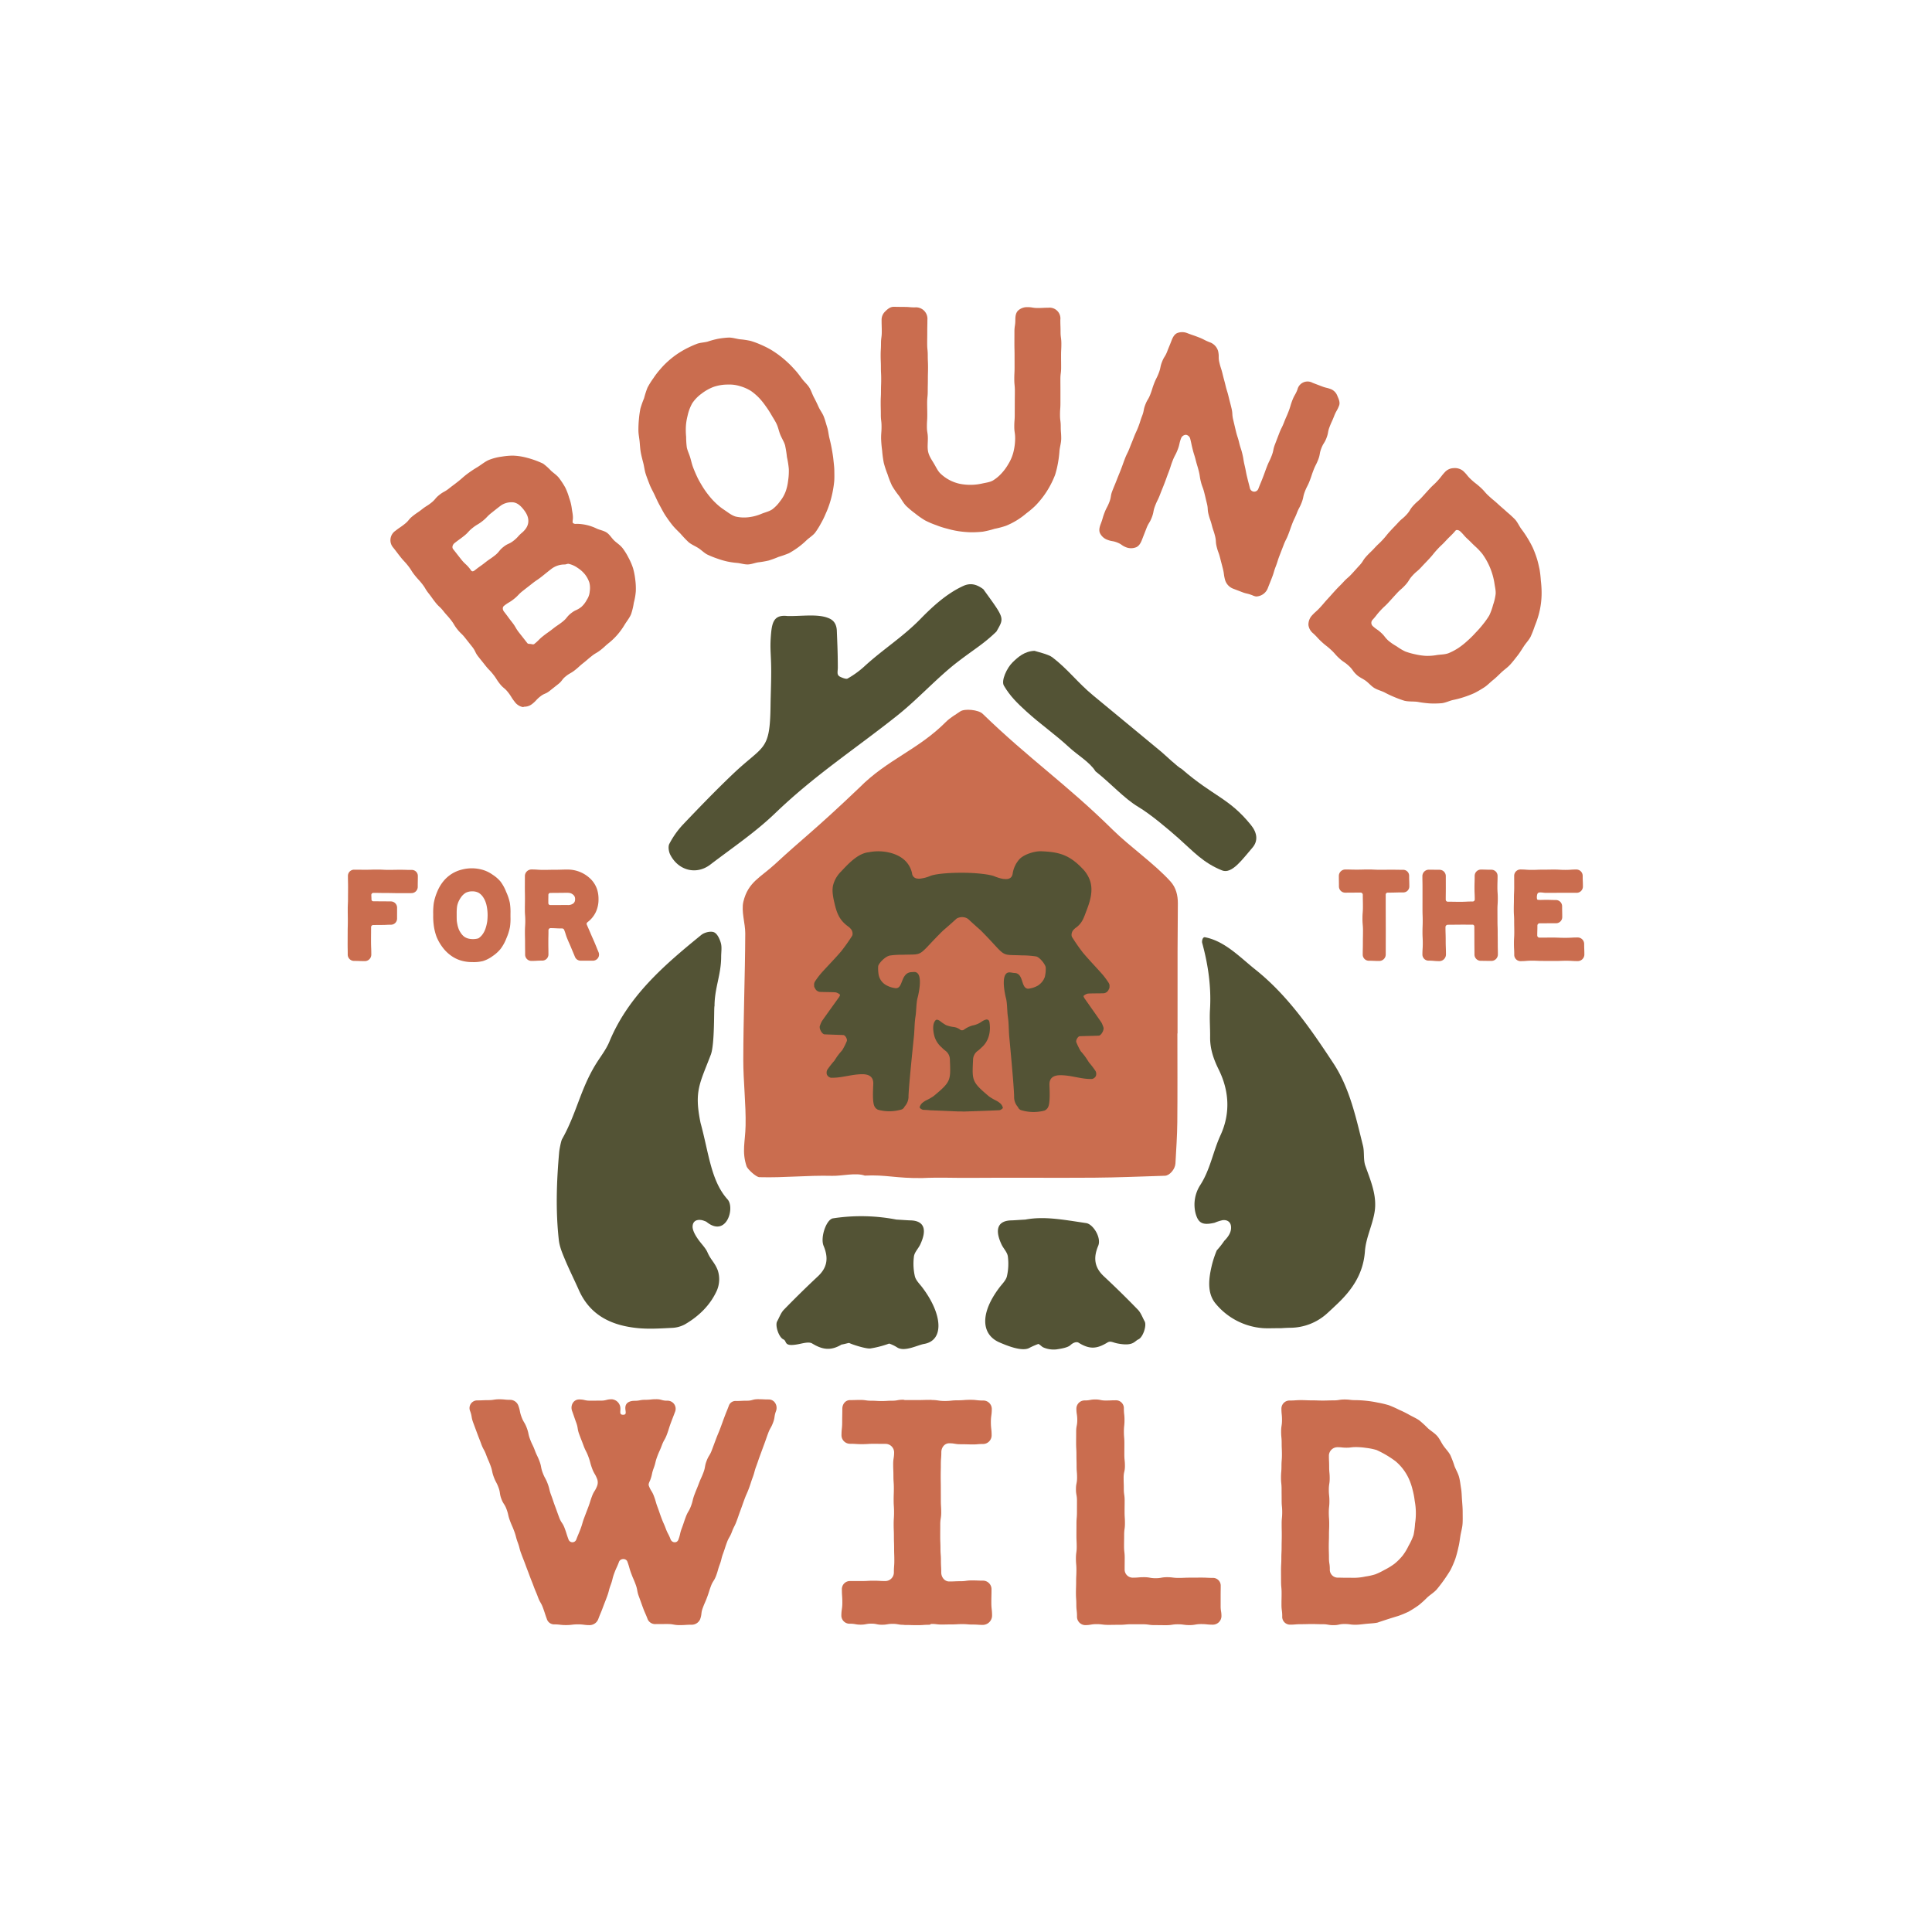 <svg id="Layer_1" data-name="Layer 1" xmlns="http://www.w3.org/2000/svg" width="1080" height="1080" viewBox="0 0 1080 1080">
  <g>
    <path d="M763.253,651.742c-1.24-3.484-.433-7.648-1.346-11.306-3.971-15.912-7.454-32.259-16.552-46.077-12.526-19.025-25.539-37.972-43.6-52.371-8.691-6.93-16.993-15.871-28.125-18.053-1.434-.28-1.849,2.232-1.613,3.1,3.355,12.271,5.154,24.672,4.374,37.44-.309,5.059.137,10.16.072,15.24-.083,6.514,1.9,12.309,4.785,18.139,5.91,11.939,6.631,24.551,1.046,36.69-4.224,9.182-5.744,19.325-11.448,28.077a20.12,20.12,0,0,0-2.555,15.48c1.548,5.726,3.973,6.924,10.515,5.465.08-.019.169-.055.251-.078a25.621,25.621,0,0,1,4.268-1.379c2.358-.365,4.417.686,4.787,3.19.45,3.045-1.222,5.64-3.2,7.788-.178.193-.362.374-.542.562a47.233,47.233,0,0,1-4.179,5.31,57.639,57.639,0,0,0-2.656,7.9c-1.8,7.406-3.07,15.938,2.114,21.991a37.887,37.887,0,0,0,26.268,13.583c2.526.188,5.077.027,10.406.027-.252.013,2.283-.177,4.822-.229a30.883,30.883,0,0,0,20.792-8.1c1.883-1.7,3.726-3.453,5.569-5.2,8.507-8.068,14.615-17.075,15.5-29.5.528-7.385,4.19-14.492,5.4-21.9C769.886,668.48,766.243,660.145,763.253,651.742Z" fill="#535335"/>
    <path d="M397.344,589.589c-6.244,16.347-9.366,20.3-5.736,38.107,4.7,17.164,5.79,32.388,15.1,42.767,4.3,4.79-.69,21.561-11.761,12.573a5.468,5.468,0,0,0-1.26-.544c-2.207-.952-6.34-1.141-6.522,3.08-.11,2.584,2.241,6.082,3.614,7.938,1.4,1.893,3.73,4.3,4.659,6.46,1.9,4.423,4.136,5.738,5.826,10.241a16.035,16.035,0,0,1-.476,11.085c-3.694,8.261-10.117,14.5-17.947,19.038a16.5,16.5,0,0,1-7.228,1.955c-6.3.315-12.682.745-18.936.146-14.547-1.394-26.722-6.92-33.095-21.282-2.553-5.755-5.387-11.389-7.813-17.2-1.444-3.453-2.97-7.065-3.378-10.725-1.834-16.431-1.267-32.894.2-49.332.112-1.245,1.021-6.069,1.6-7.088,8.076-14.313,10.087-27.435,18.631-41.532,2.619-4.322,5.915-8.355,7.824-12.966,10.587-25.584,30.728-42.867,51.39-59.682,1.735-1.412,5.195-2.256,7.085-1.483,1.845.754,3.22,3.776,3.853,6.065.651,2.356.161,5.028.162,7.563,0,10.134-3.712,17.52-3.712,27.654C398.994,562.432,399.646,583.562,397.344,589.589Z" fill="#535335"/>
    <path d="M515.578,719.7c-1.531-2.025-3.643-4-4.172-6.3a31.5,31.5,0,0,1-.5-11.073c.315-2.332,2.45-4.369,3.52-6.654,4.022-8.589,2.037-13.314-5.54-13.474-1.27-.027-2.539-.142-7.8-.451a103.572,103.572,0,0,0-35.4-.691c-3.818.575-7.212,10.794-5.3,15.348,2.794,6.667,2.2,12.044-3.155,17.056q-9.732,9.108-19.028,18.673c-1.7,1.756-2.559,4.329-3.78,6.541-1.256,2.277.937,8.89,3.491,10.044,2.309,1.045-.273,4.426,8.8,2.607,2.409-.482,5.567-1.37,7.305-.308,5.861,3.578,10.5,4.16,16.488.558.222.138,3.957-.951,4.192-.838,2.143,1.032,9.39,3.3,11.737,3.074a55.406,55.406,0,0,0,10.6-2.752,20.073,20.073,0,0,1,4.5,2.165c4.134,2.641,11.4-1.335,15-1.951C527.864,749.333,526.981,734.776,515.578,719.7Z" fill="#535335"/>
    <path d="M639.871,738.672c-1.221-2.212-2.081-4.785-3.78-6.541q-9.267-9.577-19.028-18.673c-5.355-5.012-5.949-10.389-3.155-17.056,1.909-4.554-2.886-12.1-6.7-12.678-13.689-2.065-23.679-3.894-34-1.979-5.261.309-6.529.424-7.8.451-7.577.16-9.561,4.885-5.54,13.474,1.07,2.285,3.205,4.322,3.52,6.654a31.5,31.5,0,0,1-.5,11.073c-.529,2.3-2.641,4.278-4.172,6.3-11.4,15.076-9.871,26.582.187,30.807,3.369,1.416,12.657,5.473,16.792,2.831a45.9,45.9,0,0,1,4.765-2.065c1.014.438,1.8,1.482,2.7,1.906a14.349,14.349,0,0,0,7.625,1.112c2.077-.326,6.084-.9,7.624-2.383,1.906-1.747,3.812-1.906,4.607-1.271,6.1,3.752,10.105,3.468,16.043-.158,1.738-1.062,2.992-.006,5.4.476,9.076,1.819,9.612-1.194,11.921-2.239C638.934,747.562,641.127,740.949,639.871,738.672Z" fill="#535335"/>
    <g>
      <g>
        <path d="M247.809,341.539c1.994,2.524,2.162,2.391,4.156,4.915s1.67,2.779,3.664,5.3,2.348,2.257,4.349,4.789,2,2.523,4,5.051,1.433,2.98,3.433,5.511,2.015,2.5,4.006,5.023,2.259,2.331,4.261,4.865,1.74,2.747,3.745,5.285,2.537,2.129,4.548,4.674,1.714,2.779,3.725,5.324a7.324,7.324,0,0,0,4.6,2.983c.276.032.595-.2.869-.2a7.131,7.131,0,0,0,4.355-1.563c2.385-1.886,2.089-2.261,4.475-4.146s2.892-1.261,5.286-3.153,2.385-1.9,4.775-3.783,1.9-2.511,4.285-4.4,2.668-1.525,5.052-3.409,2.263-2.063,4.66-3.957,2.313-2.006,4.714-3.9,2.671-1.568,5.078-3.47,2.261-2.086,4.669-3.988a36.4,36.4,0,0,0,4.813-4.694,39.451,39.451,0,0,0,3.9-5.467c1.146-1.876,2.645-3.641,3.546-5.774a35.789,35.789,0,0,0,1.528-6.384,35.307,35.307,0,0,0,1.12-6.431,38.145,38.145,0,0,0-.307-6.545,39.571,39.571,0,0,0-1.239-6.373,35.874,35.874,0,0,0-2.579-5.956,35.068,35.068,0,0,0-3.451-5.494s-.026,0-.03,0c-1.3-1.612-3.07-2.666-4.452-3.99-1.492-1.428-2.527-3.3-4.109-4.394-1.686-1.163-3.791-1.467-5.569-2.243a26.124,26.124,0,0,0-11.449-2.721,2.335,2.335,0,0,1-1.965-.472c-.254-.283-.172-1.1-.067-1.946.257-2.057-.3-4.116-.577-6.2a27.016,27.016,0,0,0-1.477-5.964,33.858,33.858,0,0,0-2.222-5.82,45.9,45.9,0,0,0-3.446-5.243c-1.276-1.615-3.026-2.718-4.435-4.025a33.411,33.411,0,0,0-4.443-3.982,51.108,51.108,0,0,0-11.211-3.794,33.186,33.186,0,0,0-5.893-.682,40.778,40.778,0,0,0-5.93.546,29.823,29.823,0,0,0-7.258,1.861c-2.141.9-4.084,2.559-6.344,3.973a65.893,65.893,0,0,0-6.195,4.156c-2.483,1.962-2.38,2.092-4.864,4.054s-2.532,1.892-5.012,3.85-2.808,1.55-5.291,3.511-2.075,2.456-4.547,4.409-2.7,1.692-5.185,3.655-2.635,1.783-5.123,3.749-2.072,2.509-4.568,4.481-2.632,1.8-5.129,3.772a6.326,6.326,0,0,0-1.133,9.529c1.992,2.523,1.942,2.562,3.935,5.085s2.2,2.36,4.2,4.884,1.72,2.744,3.715,5.269,2.177,2.368,4.166,4.885,1.653,2.777,3.639,5.291,1.866,2.614,3.855,5.132S245.811,339.01,247.809,341.539Zm55.069-19.263c2.631-2.079,2.6-2.12,5.246-4.177a12.129,12.129,0,0,1,7.577-2.55c.708,0,1.479-.489,2.2-.352a13.881,13.881,0,0,1,4.992,2.245,17.369,17.369,0,0,1,4.089,3.63,15.447,15.447,0,0,1,2.44,4.492,12.018,12.018,0,0,1,.242,5.024,9.669,9.669,0,0,1-1.6,4.663,14.1,14.1,0,0,1-3.121,4.053c-2.622,2.047-3.1,1.435-5.714,3.5s-2.149,2.673-4.773,4.746-2.782,1.881-5.41,3.957-2.752,1.935-5.387,4.017-2.386,2.4-5.02,4.48c-.5.4-1.316.077-1.953-.01s-1.489.04-1.885-.46c-2.255-2.856-2.24-2.868-4.5-5.724s-1.856-3.185-4.118-6.049-2.152-2.95-4.415-5.813c-.819-1.037-1.038-2.476,0-3.294,2.606-2.058,2.876-1.718,5.481-3.777s2.321-2.446,4.941-4.516,2.644-2.046,5.267-4.119S300.247,324.354,302.878,322.276ZM254.085,303.6c2.6-2.053,2.685-1.943,5.282-4s2.274-2.489,4.885-4.552,2.885-1.726,5.5-3.793,2.324-2.449,4.947-4.521,2.608-2.1,5.268-4.121a10.269,10.269,0,0,1,5.924-1.844,7.911,7.911,0,0,1,1.033.043c2.19.292,3.94,1.7,5.772,4.022,1.868,2.366,2.737,4.443,2.641,6.706-.092,2.19-1.159,4.119-3.324,6.074-2.568,2.114-2.236,2.53-4.846,4.592s-3.118,1.447-5.741,3.521-2.154,2.677-4.781,4.753-2.789,1.888-5.424,3.97-2.752,1.934-5.386,4.017c-.5.4-1.138.973-1.778.891s-.976-.89-1.374-1.392c-2.235-2.829-2.673-2.484-4.908-5.313s-2.22-2.842-4.456-5.671C252.5,305.952,253.049,304.423,254.085,303.6Z" fill="#ca6d4f"/>
        <path d="M358.205,252.939c.357,1.975.9,3.946,1.415,5.976.5,1.953.695,4.038,1.34,6.04.619,1.92,1.383,3.843,2.138,5.807.8,2.077,1.933,3.966,2.833,5.913.936,2.022,1.829,4.01,2.873,5.889,1.08,1.943,2.042,3.918,3.237,5.707,1.23,1.842,2.5,3.632,3.85,5.308,1.387,1.72,3,3.209,4.518,4.752a64.916,64.916,0,0,0,4.527,4.759c1.683,1.4,3.812,2.2,5.624,3.4,1.668,1.12,3.079,2.587,4.781,3.485a49.657,49.657,0,0,0,5.466,2.216,45.538,45.538,0,0,0,5.63,1.664,43.62,43.62,0,0,0,5.792.84c1.941.207,3.878.881,5.851.83,1.944-.05,3.846-.883,5.82-1.185a50.692,50.692,0,0,0,5.8-1,58.863,58.863,0,0,0,5.528-2.036,58.33,58.33,0,0,0,5.836-2.061,49.152,49.152,0,0,0,5.206-3.343,44.668,44.668,0,0,0,4.69-3.994c1.527-1.391,3.36-2.5,4.666-4.083a44.469,44.469,0,0,0,3.291-5.253,46.835,46.835,0,0,0,2.7-5.53,51.409,51.409,0,0,0,2.209-5.743,57.147,57.147,0,0,0,1.547-5.957,59.512,59.512,0,0,0,.94-6.09c.175-2.019.1-4.073.079-6.154-.019-2.021-.308-4.046-.511-6.125-.2-2.01-.551-4.012-.919-6.074-.353-1.982-.8-3.96-1.308-5.988-.494-1.959-.612-4.059-1.254-6.058-.618-1.925-1.115-3.946-1.869-5.907-.741-1.93-2.071-3.572-2.891-5.383-.852-1.882-1.72-3.691-2.656-5.444-.974-1.824-1.54-3.842-2.605-5.525-1.1-1.744-2.719-3.089-3.919-4.68-1.237-1.642-2.4-3.281-3.736-4.758-1.377-1.52-2.728-3.018-4.211-4.363a58.339,58.339,0,0,0-4.619-3.929,56.251,56.251,0,0,0-5.03-3.41,53.018,53.018,0,0,0-5.487-2.739,47.954,47.954,0,0,0-5.751-2.14,44.377,44.377,0,0,0-6.059-.912c-2.016-.287-4.026-.954-6.07-.957a46.225,46.225,0,0,0-6.107.684,50.41,50.41,0,0,0-5.895,1.6c-1.93.507-4.07.508-6.017,1.256-2,.769-3.922,1.664-5.744,2.58a55.358,55.358,0,0,0-5.4,3.233,49.183,49.183,0,0,0-4.921,3.9,45.387,45.387,0,0,0-4.355,4.477,43.982,43.982,0,0,0-3.787,4.948,45.226,45.226,0,0,0-3.314,5.3,50.074,50.074,0,0,0-1.92,5.953,51.878,51.878,0,0,0-2.055,5.807,55.708,55.708,0,0,0-.841,6.107,60.642,60.642,0,0,0-.261,6.146c.015,2.013.465,4.033.671,6.117C357.754,248.826,357.832,250.873,358.205,252.939Zm25.215-14.653a31.114,31.114,0,0,1,.927-5.79,24.974,24.974,0,0,1,2.617-7.053,21.231,21.231,0,0,1,5.233-5.405,26.349,26.349,0,0,1,6.539-3.7,24.248,24.248,0,0,1,8.291-1.361,19.613,19.613,0,0,1,6.676.889,23.606,23.606,0,0,1,6.227,2.771A32.12,32.12,0,0,1,424.4,222.5a41.126,41.126,0,0,1,3.672,4.589,51.8,51.8,0,0,1,3.193,4.928c.949,1.631,2.051,3.266,2.917,5.116.8,1.716,1.171,3.686,1.9,5.588.838,2.181,2.16,4.1,2.769,6.173a61.709,61.709,0,0,1,1.062,6.664,50.88,50.88,0,0,1,1.044,6.62,36.852,36.852,0,0,1-.413,6.67,25.944,25.944,0,0,1-1.424,6.046,19.745,19.745,0,0,1-3.089,5.349,20.245,20.245,0,0,1-4.323,4.487c-1.633,1.11-3.7,1.588-5.776,2.384a26.043,26.043,0,0,1-7.16,1.976,21.1,21.1,0,0,1-7.516-.327c-2.3-.661-4.273-2.32-6.49-3.794a30.9,30.9,0,0,1-4.589-3.679,38.961,38.961,0,0,1-3.976-4.364,50.251,50.251,0,0,1-3.439-4.846c-.967-1.645-2.031-3.336-2.91-5.2-.816-1.733-1.618-3.565-2.357-5.488s-1.131-3.867-1.68-5.69c-.591-1.96-1.513-3.772-1.89-5.626a48.34,48.34,0,0,1-.373-5.916A39.332,39.332,0,0,1,383.42,238.286Z" fill="#ca6d4f"/>
        <path d="M720.18,298.735c1.156-2.992,1.051-3.033,2.207-6.025s1.41-2.91,2.571-5.916,1.518-2.861,2.677-5.86.656-3.194,1.815-6.193,1.483-2.886,2.646-5.895,1.012-3.062,2.172-6.067,1.468-2.89,2.63-5.9.567-3.242,1.731-6.254,1.724-2.79,2.886-5.8.587-3.235,1.75-6.247,1.349-2.951,2.516-5.971,1.607-2.851,2.774-5.872c.669-1.733-.158-3.6-.91-5.3a6.534,6.534,0,0,0-3.473-3.825c-2.578-.995-2.709-.656-5.286-1.651s-2.584-.979-5.162-1.974a5.789,5.789,0,0,0-8.441,3.762c-1.189,3.078-1.648,2.9-2.837,5.978s-.937,3.186-2.13,6.274-1.339,3.026-2.531,6.108-1.482,2.975-2.675,6.062-1.177,3.1-2.371,6.187-.667,3.289-1.859,6.375-1.457,2.989-2.651,6.08-1.123,3.128-2.32,6.227-1.282,3.067-2.479,6.166a2.485,2.485,0,0,1-2.444,1.633,2.547,2.547,0,0,1-2.28-1.926c-.76-3.178-.833-3.16-1.592-6.339s-.6-3.232-1.363-6.425-.515-3.245-1.276-6.431-1.028-3.122-1.79-6.308-1.025-3.134-1.79-6.331-.754-3.193-1.517-6.384-.205-3.329-.969-6.525-.836-3.182-1.6-6.381-.973-3.145-1.737-6.34-.87-3.174-1.634-6.373-1.017-3.149-1.784-6.358,0-3.392-.765-6.6a7.391,7.391,0,0,0-4.644-4.794c-3.178-1.228-3.048-1.564-6.226-2.792s-3.225-1.106-6.4-2.332a7.572,7.572,0,0,0-5.573,0c-1.7.752-2.536,2.6-3.207,4.337-1.159,3-1.225,2.972-2.383,5.971s-1.722,2.783-2.881,5.784-.655,3.2-1.816,6.2-1.451,2.888-2.611,5.889-.948,3.067-2.1,6.055-1.656,2.8-2.812,5.791-.611,3.219-1.773,6.225-.959,3.077-2.118,6.076-1.35,2.926-2.509,5.925-1.221,2.987-2.384,6-1.442,2.9-2.6,5.9-1.079,3.041-2.242,6.049-1.227,2.987-2.391,6-1.246,2.975-2.408,5.983-.522,3.26-1.686,6.272-1.514,2.887-2.681,5.907-.9,3.124-2.066,6.145c-.669,1.733-1.235,3.636-.483,5.335a7.4,7.4,0,0,0,4.1,3.69c2.661,1.028,2.864.5,5.525,1.53s2.41,1.679,5.071,2.705a7.576,7.576,0,0,0,5.569-.075c1.7-.754,2.6-2.55,3.265-4.283,1.213-3.14,1.233-3.133,2.446-6.274s1.777-2.934,2.994-6.085.641-3.368,1.856-6.514,1.5-3.042,2.714-6.192,1.266-3.135,2.485-6.289,1.137-3.179,2.354-6.328,1.022-3.23,2.24-6.384,1.593-3.02,2.815-6.183.746-3.346,1.968-6.509A3.047,3.047,0,0,1,663,243.062a2.965,2.965,0,0,1,2.323,2.14c.76,3.007.64,3.037,1.4,6.045s.942,2.966,1.7,5.979.91,2.989,1.674,6.015.456,3.1,1.218,6.116,1.1,2.934,1.863,5.953.708,3.044,1.473,6.073.185,3.171.948,6.195,1.048,2.957,1.813,5.985,1.022,2.968,1.787,6,.2,3.171.964,6.2,1.084,2.952,1.849,5.984.8,3.034,1.566,6.074.421,3.128,1.189,6.169A7.529,7.529,0,0,0,689.148,329c2.608,1.007,2.614.99,5.221,2s2.75.638,5.358,1.646l.019-.044a7.4,7.4,0,0,0,2.443.832,7.226,7.226,0,0,0,6.532-4.669c1.159-3,1.2-2.983,2.358-5.981s.9-3.1,2.062-6.1.96-3.081,2.121-6.085,1.158-3,2.317-6S719.026,301.723,720.18,298.735Z" fill="#ca6d4f"/>
        <path d="M851.857,361.25c1.2-1.833,2.769-3.407,3.745-5.277a58.44,58.44,0,0,0,2.353-6.023,54.792,54.792,0,0,0,2.114-6.086,45.9,45.9,0,0,0,1.7-12.758,55.719,55.719,0,0,0-.417-6.426,59.726,59.726,0,0,0-.727-6.418c-.445-2.06-.9-4.19-1.571-6.278a60.793,60.793,0,0,0-2.217-5.815,58.208,58.208,0,0,0-2.982-5.446,57.323,57.323,0,0,0-3.487-5.1c-1.19-1.674-2.033-3.65-3.407-5.205a61.909,61.909,0,0,0-4.574-4.209c-2.46-2.266-2.538-2.181-5-4.447s-2.595-2.144-5.068-4.421-2.221-2.558-4.7-4.839-2.677-2.078-5.16-4.365-2.151-2.648-4.633-4.937a7.366,7.366,0,0,0-5.221-1.511,6.853,6.853,0,0,0-4.837,2.159c-2.179,2.364-1.974,2.552-4.152,4.917s-2.367,2.192-4.547,4.558-2.156,2.391-4.337,4.758-2.435,2.117-4.609,4.477-1.705,2.785-3.876,5.142-2.486,2.073-4.66,4.433-2.238,2.321-4.422,4.691-2.017,2.516-4.2,4.882-2.353,2.206-4.532,4.572-2.331,2.24-4.518,4.614-1.747,2.771-3.93,5.14-2.152,2.4-4.333,4.763-2.44,2.123-4.617,4.487-2.3,2.279-4.484,4.655-2.143,2.426-4.335,4.805-2.106,2.473-4.3,4.859-2.426,2.177-4.624,4.564a7.575,7.575,0,0,0-1.863,5.254,7.147,7.147,0,0,0,2.677,4.662c2.459,2.266,2.264,2.478,4.723,4.743s2.656,2.078,5.129,4.356,2.229,2.548,4.706,4.828,2.827,1.914,5.31,4.2,2.007,2.805,4.49,5.092c1.506,1.388,3.517,2.145,5.118,3.359,1.624,1.232,2.949,2.878,4.668,3.928s3.772,1.546,5.6,2.419a59.162,59.162,0,0,0,5.481,2.6,60.8,60.8,0,0,0,5.729,2.112c2.411.583,4.929.309,7.286.606a58.918,58.918,0,0,0,7.211.907,54.953,54.953,0,0,0,6.4-.136c2.116-.252,4.094-1.264,6.159-1.768a52.874,52.874,0,0,0,6.148-1.617,55.909,55.909,0,0,0,5.964-2.293,61.515,61.515,0,0,0,5.533-3.22c1.746-1.138,3.216-2.742,4.915-4.091,1.63-1.294,3.1-2.817,4.681-4.305,1.517-1.424,3.319-2.619,4.794-4.22,1.493-1.621,2.791-3.347,4.095-5C849.608,364.858,850.7,363.011,851.857,361.25Zm-17.226-23.078a32.9,32.9,0,0,1-2.122,5.857,43.527,43.527,0,0,1-3.605,5.08,55.716,55.716,0,0,1-4.105,4.649,52.606,52.606,0,0,1-4.5,4.456,41.233,41.233,0,0,1-4.955,3.949,33.123,33.123,0,0,1-5.631,2.986c-2.011.74-4.182.7-6.278.984a29.8,29.8,0,0,1-6.291.5,35.9,35.9,0,0,1-6.289-.933,37.829,37.829,0,0,1-5.37-1.546,32.447,32.447,0,0,1-4.78-2.872,30.481,30.481,0,0,1-4.587-3.144c-2.207-2.033-1.873-2.4-4.08-4.428s-2.49-1.726-4.7-3.759a2.47,2.47,0,0,1-.084-3.446c2.261-2.453,2.056-2.642,4.317-5.1s2.448-2.28,4.708-4.734,2.243-2.485,4.511-4.947,2.527-2.216,4.791-4.674,1.8-2.89,4.068-5.351,2.57-2.164,4.828-4.615,2.323-2.413,4.593-4.877,2.11-2.618,4.383-5.085,2.453-2.315,4.732-4.789,2.424-2.341,4.7-4.816c.471-.512.841-1.241,1.487-1.241a2.85,2.85,0,0,1,1.795.661c2.207,2.032,1.966,2.294,4.173,4.327s2.11,2.138,4.317,4.17a35.873,35.873,0,0,1,4,4.224,38.064,38.064,0,0,1,6.724,16.266c.282,2.091.852,4.137.688,6.187A29.36,29.36,0,0,1,834.631,338.172Z" fill="#ca6d4f"/>
        <path d="M492.59,211.905c0,3.318-.117,3.318-.117,6.636s-.159,3.312-.159,6.625.08,3.318.08,6.636.39,3.328.39,6.655-.243,3.327-.243,6.654a65.828,65.828,0,0,0,.586,6.823,59.108,59.108,0,0,0,.91,6.774,52.254,52.254,0,0,0,2.136,6.485,49.578,49.578,0,0,0,2.492,6.362,48.45,48.45,0,0,0,3.882,5.62c1.328,1.832,2.361,3.934,3.958,5.6a49.251,49.251,0,0,0,5.137,4.308,46.177,46.177,0,0,0,5.478,3.821,45.365,45.365,0,0,0,6.126,2.625,46.815,46.815,0,0,0,6.317,2.027,51.38,51.38,0,0,0,6.509,1.421,58.548,58.548,0,0,0,6.67.569,59.614,59.614,0,0,0,6.7-.342,51.5,51.5,0,0,0,6.5-1.587,48.009,48.009,0,0,0,6.451-1.72,41.377,41.377,0,0,0,11.352-6.945,49.089,49.089,0,0,0,5.092-4.317,50.712,50.712,0,0,0,4.434-5.229,49.149,49.149,0,0,0,3.683-5.791,49.974,49.974,0,0,0,2.877-6.242,53.862,53.862,0,0,0,1.6-6.676,59.276,59.276,0,0,0,.836-6.779c.228-2.221.961-4.47.961-6.812,0-3.3-.264-3.3-.264-6.607s-.41-3.3-.41-6.608.239-3.315.239-6.63,0-3.309,0-6.619-.026-3.314-.026-6.628.411-3.317.411-6.635-.035-3.313-.035-6.625.161-3.318.161-6.636-.449-3.328-.449-6.655-.116-3.327-.116-6.654a6.076,6.076,0,0,0-6.768-6.786c-2.94,0-2.94.151-5.88.151s-2.941-.481-5.881-.481a7.423,7.423,0,0,0-5.143,1.972c-1.26,1.26-1.492,3.225-1.492,5.144,0,3.3-.5,3.3-.5,6.607s-.016,3.3-.016,6.608.083,3.315.083,6.63.007,3.309.007,6.619-.156,3.314-.156,6.627.316,3.318.316,6.636-.045,3.312-.045,6.625-.021,3.318-.021,6.636-.255,3.328-.255,6.655.486,3.327.486,6.654a32.286,32.286,0,0,1-.92,7.426,23.548,23.548,0,0,1-2.882,6.858,27.444,27.444,0,0,1-3.723,5.116,21.922,21.922,0,0,1-4.882,4.087c-1.8,1.012-3.976,1.23-6.1,1.711a30.116,30.116,0,0,1-12.47.137,22.48,22.48,0,0,1-10.974-5.913c-1.393-1.441-2.249-3.4-3.4-5.308-1.2-2.053-2.711-4.111-3.28-6.657-.509-2.276-.163-4.815-.163-7.457,0-3.3-.528-3.3-.528-6.607s.207-3.3.207-6.608-.071-3.315-.071-6.63.326-3.309.326-6.619.073-3.314.073-6.628.089-3.317.089-6.635-.149-3.313-.149-6.625-.325-3.318-.325-6.636.048-3.328.048-6.655.073-3.327.073-6.654a6.418,6.418,0,0,0-6.974-6.983c-2.985,0-2.985-.252-5.97-.252s-2.984-.06-5.969-.06c-1.918,0-3.434,1.341-4.694,2.6a6.383,6.383,0,0,0-2,4.694c0,3.3.1,3.3.1,6.607s-.433,3.3-.433,6.608-.189,3.315-.189,6.63.139,3.309.139,6.619S492.59,208.592,492.59,211.905Z" fill="#ca6d4f"/>
        <path d="M230.139,486.3c-1.592,0-2.388-.023-3.183-.046-.812-.025-1.625-.048-3.25-.048s-2.424.015-3.232.028-1.6.028-3.194.028c-1.579,0-2.367-.041-3.158-.079-.819-.044-1.637-.085-3.275-.085s-2.447.026-3.263.049c-.8.025-1.594.048-3.188.048s-2.411-.01-3.214-.018-1.62-.02-3.24-.02a3.446,3.446,0,0,0-3.447,3.516c0,1.581.02,2.372.038,3.16s.039,1.551.039,3.1-.008,2.341-.016,3.122-.018,1.574-.018,3.147c0,1.543-.035,2.314-.071,3.084-.039.8-.077,1.6-.077,3.2,0,1.576.013,2.365.026,3.155s.025,1.556.025,3.112-.02,2.331-.043,3.107c-.021.793-.044,1.586-.044,3.173l-.025,6.3c0,1.584.012,2.374.028,3.168s.025,1.563.025,3.127a3.549,3.549,0,0,0,3.56,3.529c1.5,0,2.247.028,3,.056.771.028,1.541.059,3.084.059a3.637,3.637,0,0,0,3.531-3.644c0-1.95-.038-2.928-.076-3.9-.039-.952-.075-1.906-.075-3.812,0-1.922.011-2.884.018-3.844s.021-1.937.021-3.872a1.209,1.209,0,0,1,1.256-1.105c1.229,0,1.843-.008,2.457-.018s1.213-.016,2.426-.016c1.251,0,1.878-.033,2.5-.069.594-.03,1.187-.064,2.377-.064a3.418,3.418,0,0,0,3.5-3.406l.011-6.146a3.5,3.5,0,0,0-3.509-3.483c-1.21,0-1.817-.01-2.42-.02s-1.231-.021-2.462-.021l-4.883-.026a1.032,1.032,0,0,1-1.041-1.125c0-.638-.021-.958-.044-1.275-.018-.281-.036-.56-.036-1.121a1.138,1.138,0,0,1,1.121-1.177c1.774,0,2.662.018,3.547.033s1.8.036,3.593.036c1.773,0,2.661.018,3.549.039s1.8.038,3.6.038l7.15-.013a3.519,3.519,0,0,0,3.383-3.633c0-1.474.013-2.211.028-2.948s.028-1.5.028-3A3.333,3.333,0,0,0,230.139,486.3Z" fill="#ca6d4f"/>
        <path d="M269.974,537.238a18.639,18.639,0,0,0,5.387-2.758,20.522,20.522,0,0,0,4.463-4.033v0a24.293,24.293,0,0,0,3.258-5.932,29.926,29.926,0,0,0,2.011-6.407,31.963,31.963,0,0,0,.271-5.5l0-1.807a33.955,33.955,0,0,0-.325-5.932,28.2,28.2,0,0,0-2.086-6.285,23.721,23.721,0,0,0-3.206-5.842,20.118,20.118,0,0,0-4.519-3.879,18.277,18.277,0,0,0-5.353-2.6,21.992,21.992,0,0,0-11.887-.108,19.253,19.253,0,0,0-5.607,2.426,19.6,19.6,0,0,0-4.549,4.072,23.03,23.03,0,0,0-3.429,5.842,28.859,28.859,0,0,0-1.925,6.43,37.346,37.346,0,0,0-.315,6.081v.57a38.111,38.111,0,0,0,.379,6.188,29.594,29.594,0,0,0,1.553,6.054,26.411,26.411,0,0,0,3.1,5.456,20.957,20.957,0,0,0,4.565,4.657,18.36,18.36,0,0,0,5.817,2.977,21.687,21.687,0,0,0,6.425.905A21.226,21.226,0,0,0,269.974,537.238Zm-14.25-20.246c-.167-.751-.269-1.437-.371-2.125-.054-.924-.068-1.9-.067-2.981l0-1.159a29.485,29.485,0,0,1,.159-3.529c.056-.332.088-.7.159-1.01a13.69,13.69,0,0,1,.686-2.112,14.509,14.509,0,0,1,1.468-2.551,8.392,8.392,0,0,1,2.678-2.492,7.849,7.849,0,0,1,3.566-.768,7.444,7.444,0,0,1,3.493.774,8.043,8.043,0,0,1,2.559,2.455c.236.34.484.795.731,1.212a14.551,14.551,0,0,1,1.227,3.507,25.6,25.6,0,0,1,.563,5.361,32.619,32.619,0,0,1-.19,3.342,22.984,22.984,0,0,1-.923,3.969,12.141,12.141,0,0,1-1.959,3.756,8.852,8.852,0,0,1-1.94,1.807l-.017.013a1.9,1.9,0,0,1-.278.1,1.956,1.956,0,0,1-.282.1,11.129,11.129,0,0,1-5.266-.018,7.287,7.287,0,0,1-2.178-1,8.52,8.52,0,0,1-1.8-1.9,13.423,13.423,0,0,1-1.237-2.142A17.884,17.884,0,0,1,255.724,516.992Z" fill="#ca6d4f"/>
        <path d="M306.6,520.121a1.191,1.191,0,0,1,1.042-1.282c1.581,0,2.372.044,3.162.087.824.044,1.646.09,3.291.09a1.3,1.3,0,0,1,1.2.611,23.96,23.96,0,0,1,.885,2.483,26.557,26.557,0,0,0,.963,2.7c.529,1.29.813,1.925,1.1,2.562s.553,1.246,1.069,2.5c.528,1.28.8,1.917,1.068,2.554s.534,1.261,1.054,2.531a3.417,3.417,0,0,0,3.26,2.067l6.692.013a3.482,3.482,0,0,0,2.925-1.543,3.422,3.422,0,0,0,.273-3.234c-.537-1.27-.8-1.915-1.049-2.554-.266-.663-.527-1.323-1.087-2.639-.55-1.3-.84-1.942-1.129-2.587s-.57-1.277-1.118-2.569-.837-1.947-1.121-2.595-.56-1.282-1.108-2.569c-.274-.642.44-1.233.589-1.346a15.334,15.334,0,0,0,4.557-5.668,16.541,16.541,0,0,0,1.456-7.071,17.537,17.537,0,0,0-.86-5.7,14.919,14.919,0,0,0-2.968-5.006,18.277,18.277,0,0,0-13.614-5.87c-1.691,0-2.538.028-3.383.056-.826.028-1.653.057-3.306.057-1.689,0-2.533.018-3.378.035s-1.663.036-3.329.036c-1.635,0-2.451-.056-3.27-.115-.86-.059-1.717-.12-3.437-.12a3.714,3.714,0,0,0-3.608,3.631l-.026,6.262c0,1.579.016,2.367.031,3.158s.028,1.555.028,3.111-.013,2.339-.026,3.12-.028,1.581-.028,3.16c0,1.612.059,2.416.121,3.222.056.762.112,1.522.112,3.045s-.048,2.3-.1,3.066c-.051.8-.1,1.607-.1,3.214,0,1.589.02,2.382.038,3.175s.038,1.561.038,3.12c0,1.581.011,2.372.021,3.163s.02,1.566.02,3.132a3.515,3.515,0,0,0,3.478,3.541c1.517,0,2.275-.043,3.035-.087.727-.04,1.451-.081,2.9-.081a3.465,3.465,0,0,0,3.619-3.373c0-1.7-.016-2.544-.031-3.393s-.028-1.676-.028-3.355.018-2.513.036-3.35S306.6,521.823,306.6,520.121Zm13.88-19.9a2.909,2.909,0,0,1,.99,2.441,2.771,2.771,0,0,1-.924,2.316,4.734,4.734,0,0,1-3.278.929c-2.41,0-3.615.008-4.821.016s-2.4.015-4.805.015a1.182,1.182,0,0,1-.8-.306,1.129,1.129,0,0,1-.319-.8l-.008-2.241c.015-.574.033-1.15.033-2.3a1.268,1.268,0,0,1,.3-.822,1.128,1.128,0,0,1,.792-.319c2.415,0,3.621-.015,4.828-.033s2.4-.031,4.8-.031a6.212,6.212,0,0,1,1.77.243A4.689,4.689,0,0,1,320.481,500.225Z" fill="#ca6d4f"/>
        <path d="M775.689,498.989c2.18,0,3.273-.03,4.363-.061,1.075-.031,2.147-.062,4.3-.062a3.348,3.348,0,0,0,3.467-3.375c0-1.474-.025-2.208-.051-2.945-.026-.717-.051-1.433-.051-2.864a3.335,3.335,0,0,0-3.365-3.454c-1.612,0-2.416-.013-3.222-.026s-1.627-.026-3.255-.026-2.431.008-3.242.016-1.612.015-3.225.015c-1.589,0-2.384-.038-3.18-.077-.822-.041-1.646-.081-3.294-.081s-2.459.023-3.28.046c-.8.02-1.607.043-3.214.043s-2.414-.02-3.217-.041c-.819-.023-1.64-.043-3.278-.043a3.622,3.622,0,0,0-3.519,3.628c0,1.461.013,2.193.023,2.923s.023,1.443.023,2.886a3.5,3.5,0,0,0,3.473,3.514c2.17,0,3.258-.013,4.343-.023s2.157-.023,4.317-.023a1.238,1.238,0,0,1,1.205,1.207c0,1.687.018,2.529.036,3.371s.035,1.658.035,3.316c0,1.625-.061,2.439-.122,3.25-.067.857-.131,1.714-.131,3.429a33.392,33.392,0,0,0,.151,3.444c.069.809.141,1.62.141,3.242,0,1.666-.016,2.5-.031,3.33s-.033,1.689-.033,3.378c0,1.66-.021,2.492-.041,3.321-.023.847-.044,1.692-.044,3.383a3.438,3.438,0,0,0,3.511,3.434c1.408,0,2.111.031,2.815.062.729.03,1.459.064,2.917.064a3.639,3.639,0,0,0,3.621-3.56l.023-13.363-.035-13.394,0-6.707A1.1,1.1,0,0,1,775.689,498.989Z" fill="#ca6d4f"/>
        <path d="M837.253,527.368c0-1.574-.01-2.362-.02-3.15s-.021-1.558-.021-3.119c0-1.592-.028-2.385-.056-3.181-.026-.775-.054-1.548-.054-3.1l-.026-6.27c0-1.535.047-2.3.1-3.068.049-.8.1-1.607.1-3.212s-.056-2.423-.115-3.229c-.054-.768-.107-1.533-.107-3.066,0-1.556.025-2.333.048-3.111.026-.8.052-1.592.052-3.184a3.441,3.441,0,0,0-3.465-3.49c-1.449,0-2.173-.023-2.9-.046-.745-.026-1.487-.049-2.974-.049a3.533,3.533,0,0,0-3.467,3.585c0,1.635-.026,2.452-.051,3.268-.028.837-.054,1.674-.054,3.345s.038,2.52.077,3.36c.038.813.074,1.625.074,3.252a1.156,1.156,0,0,1-1.254,1.042c-1.753,0-2.63.043-3.508.087-.847.043-1.694.084-3.391.084-1.714,0-2.572-.015-3.429-.028s-1.735-.031-3.47-.031a1.146,1.146,0,0,1-1.162-1.154c0-1.645.011-2.469.021-3.291s.02-1.661.02-3.321l-.012-6.613a3.508,3.508,0,0,0-3.545-3.462c-1.474,0-2.211-.013-2.948-.026s-1.494-.028-2.991-.028a3.605,3.605,0,0,0-3.6,3.516c0,1.577.017,2.365.033,3.155s.033,1.554.033,3.107l-.008,12.547c0,1.589.029,2.382.057,3.175.028.776.056,1.549.056,3.094s-.028,2.321-.059,3.1c-.028.8-.059,1.591-.059,3.183s.041,2.405.082,3.206c.039.773.077,1.543.077,3.089s-.046,2.308-.1,3.076c-.048.806-.1,1.609-.1,3.219a3.45,3.45,0,0,0,3.58,3.383,26.591,26.591,0,0,1,2.866.131,29.486,29.486,0,0,0,3.073.138,3.743,3.743,0,0,0,3.644-3.652c0-1.955-.038-2.933-.074-3.91-.036-.957-.072-1.912-.072-3.823,0-1.953-.03-2.928-.061-3.9-.031-.959-.061-1.916-.061-3.833a1.329,1.329,0,0,1,1.287-1.213l6.9-.061c1.72-.018,2.579,0,3.444,0s1.743.018,3.452,0h.013a.988.988,0,0,1,.714.277,1.184,1.184,0,0,1,.323.854l.025,7.8c0,1.957.013,2.937.023,3.915s.023,1.945.023,3.887a3.528,3.528,0,0,0,3.567,3.48c1.456,0,2.183.016,2.913.028s1.479.031,2.958.031a3.646,3.646,0,0,0,3.654-3.539c0-1.579-.021-2.37-.041-3.16S837.253,528.919,837.253,527.368Z" fill="#ca6d4f"/>
        <path d="M885.612,530.613c-.03-.732-.058-1.464-.058-2.927a3.619,3.619,0,0,0-3.506-3.632c-1.814,0-2.72.046-3.626.1-.878.044-1.756.09-3.511.09s-2.649-.034-3.531-.069c-.906-.034-1.812-.07-3.621-.07l-7.15.029a1.223,1.223,0,0,1-1.277-1.121c0-1.392.02-2.086.041-2.782.023-.714.043-1.428.043-2.856a1.271,1.271,0,0,1,1.193-1.251c2.29,0,3.434-.008,4.578-.015s2.282-.016,4.562-.016A3.44,3.44,0,0,0,873.3,512.7c0-1.535-.018-2.3-.036-3.071-.017-.752-.035-1.507-.035-3.012a3.5,3.5,0,0,0-3.481-3.51c-1.415,0-2.124-.024-2.832-.044-.727-.023-1.454-.046-2.907-.046-1.323,0-4.179.178-4.586-.111s-.455-2.359.108-3.439,3.17-.35,4.478-.35l11.512-.051,5.766.023a3.52,3.52,0,0,0,3.572-3.457c0-1.513-.033-2.268-.066-3.025-.031-.729-.062-1.459-.062-2.92a3.543,3.543,0,0,0-3.444-3.628c-1.61,0-2.416.056-3.222.112-.762.051-1.528.105-3.058.105s-2.3-.043-3.071-.089c-.8-.046-1.6-.093-3.2-.093-1.579,0-2.37.013-3.161.029s-1.561.025-3.122.025c-1.6,0-2.4.033-3.2.064-.775.031-1.553.062-3.1.062-1.53,0-2.295-.057-3.06-.113-.809-.061-1.62-.12-3.238-.12a3.543,3.543,0,0,0-3.421,3.646l.013,6.262c0,1.538-.039,2.308-.077,3.076-.038.8-.079,1.6-.079,3.194,0,1.555-.018,2.333-.039,3.111s-.038,1.584-.038,3.166c0,1.6.054,2.408.105,3.211.051.765.1,1.528.1,3.058,0,1.584.018,2.375.036,3.166s.033,1.558.033,3.114c0,1.54-.046,2.308-.09,3.078-.048.8-.094,1.61-.094,3.217s.043,2.408.084,3.209c.041.773.082,1.543.082,3.086a3.533,3.533,0,0,0,3.385,3.654c1.656,0,2.483-.066,3.309-.133.781-.061,1.564-.123,3.125-.123,1.581,0,2.372.031,3.163.064.816.034,1.63.067,3.26.067l6.436.023c1.632,0,2.451-.031,3.267-.061.8-.031,1.592-.059,3.184-.059s2.367.046,3.157.094c.824.049,1.646.1,3.294.1a3.72,3.72,0,0,0,3.623-3.626C885.671,532.123,885.641,531.368,885.612,530.613Z" fill="#ca6d4f"/>
        <path d="M429.744,782.31c-3.037,0-3.037-.145-6.075-.145s-3.046.84-6.092.84-3.046.156-6.092.156a3.943,3.943,0,0,0-4.057,2.644c-1.168,3.106-1.251,3.075-2.42,6.181s-1.126,3.137-2.3,6.257-1.288,3.07-2.459,6.183-1.16,3.117-2.331,6.231-1.764,2.9-2.939,6.025-.585,3.34-1.758,6.458-1.383,3.044-2.558,6.167-1.278,3.087-2.455,6.214-.78,3.27-1.954,6.391-1.709,2.926-2.885,6.053-1.052,3.183-2.231,6.318-.751,3.3-1.931,6.432c-.78,2.072-3.589,1.807-4.365-.267-1.129-3.018-1.517-2.873-2.646-5.892s-1.31-2.946-2.438-5.959-1.039-3.053-2.169-6.071-.889-3.118-2.021-6.145-1.725-2.806-2.858-5.832c-.394-1.054.412-2.223.8-3.278,1.18-3.175.715-3.348,1.895-6.522s.8-3.321,1.981-6.5,1.4-3.091,2.579-6.266,1.683-2.992,2.864-6.171,1.007-3.254,2.192-6.442,1.233-3.17,2.418-6.357A4.527,4.527,0,0,0,372.92,783c-3.037,0-3.037-.836-6.075-.836s-3.046.327-6.092.327-3.046.566-6.092.566c-1.948,0-4.144.63-4.83,2.453-.976,2.593,1.272,5.349-1.5,5.354s-.854-2.63-1.822-5.219a5.228,5.228,0,0,0-4.5-3.442c-3.039,0-3.039.757-6.077.757s-3.047.028-6.094.028-3.047-.683-6.094-.683c-3.254,0-5.055,3.418-3.929,6.471,1.172,3.18,1.087,3.212,2.259,6.392s.543,3.417,1.717,6.6,1.238,3.155,2.41,6.335,1.551,3.045,2.725,6.229.877,3.3,2.054,6.5,1.738,2.987,2.915,6.18a5.56,5.56,0,0,1-.085,3.569c-1.134,3.014-1.736,2.787-2.87,5.8s-.955,3.076-2.087,6.086-1.153,3.006-2.287,6.02-.893,3.115-2.03,6.138-1.258,2.977-2.395,6a2.3,2.3,0,0,1-4.35-.1c-1.162-3.106-.994-3.168-2.156-6.274s-1.88-2.853-3.047-5.972-1.118-3.131-2.283-6.243-1.053-3.154-2.218-6.267-.772-3.272-1.941-6.395-1.6-2.955-2.769-6.072-.622-3.327-1.791-6.449-1.457-3.018-2.626-6.144-1.468-3.009-2.636-6.13-.7-3.3-1.874-6.426-1.733-2.925-2.906-6.06-.658-3.328-1.831-6.462a4.949,4.949,0,0,0-4.528-3.119c-3.039,0-3.039-.3-6.077-.3s-3.047.475-6.094.475-3.047.145-6.094.145a4.3,4.3,0,0,0-4.107,6c1.126,3.054.546,3.267,1.672,6.321s1.138,3.05,2.264,6.1,1.193,3.025,2.317,6.076,1.575,2.887,2.7,5.94,1.314,2.988,2.441,6.044.677,3.218,1.8,6.271,1.529,2.889,2.65,5.929.472,3.284,1.6,6.329,1.8,2.812,2.923,5.87.72,3.2,1.845,6.253,1.314,2.982,2.439,6.034.827,3.173,1.956,6.235.81,3.173,1.937,6.23,1.2,3.036,2.326,6.1,1.172,3.049,2.3,6.113,1.218,3.027,2.346,6.087,1.283,3.008,2.412,6.073,1.661,2.879,2.793,5.952,1.01,3.119,2.143,6.192a4.271,4.271,0,0,0,4.066,3.057c3.327,0,3.327.389,6.654.389s3.336-.4,6.672-.4,3.337.428,6.673.428a5.22,5.22,0,0,0,4.648-3.245c1.189-3.2,1.327-3.148,2.516-6.347s1.244-3.173,2.431-6.367.857-3.323,2.046-6.523.815-3.348,2.008-6.557,1.437-3.117,2.63-6.325c.751-2.021,3.947-2.138,4.693-.116,1.179,3.2.922,3.292,2.1,6.49s1.356,3.126,2.533,6.319.6,3.41,1.782,6.608,1.15,3.218,2.332,6.425,1.395,3.128,2.577,6.335a4.578,4.578,0,0,0,4.528,2.719c3.327,0,3.327-.025,6.654-.025s3.336.6,6.672.6,3.336-.211,6.673-.211a5.155,5.155,0,0,0,4.777-2.976c1.136-3.054.374-3.337,1.509-6.391s1.31-2.988,2.444-6.042.975-3.11,2.109-6.16,1.783-2.812,2.918-5.865.881-3.152,2.017-6.208.769-3.188,1.9-6.241.987-3.093,2.116-6.133,1.651-2.852,2.782-5.9,1.486-2.929,2.623-5.988,1.068-3.076,2.2-6.128,1.076-3.073,2.21-6.125,1.329-2.991,2.467-6.053,1-3.108,2.133-6.165.836-3.173,1.973-6.234,1.049-3.1,2.188-6.163,1.117-3.067,2.254-6.127,1.072-3.09,2.211-6.154,1.623-2.895,2.765-5.968.481-3.319,1.624-6.392C434.934,785.783,433,782.31,429.744,782.31Z" fill="#ca6d4f"/>
        <path d="M682.346,892.208c0-2.826.044-2.826.044-5.653a4.326,4.326,0,0,0-4.429-4.5c-3.192,0-3.192-.158-6.385-.158s-3.2.028-6.393.028-3.2.141-6.4.141-3.2-.4-6.391-.4-3.2.572-6.4.572-3.209-.573-6.419-.573-3.209.267-6.419.267a4.55,4.55,0,0,1-4.475-4.725c0-3.2.034-3.2.034-6.408s-.366-3.208-.366-6.416.059-3.194.059-6.388c0-3.209.441-3.209.441-6.417s-.2-3.2-.2-6.4.038-3.2.038-6.4-.464-3.212-.464-6.424-.106-3.207-.106-6.413.722-3.211.722-6.423-.324-3.214-.324-6.429.02-3.21.02-6.42-.263-3.215-.263-6.43.333-3.224.333-6.448-.353-3.224-.353-6.448a4.4,4.4,0,0,0-4.445-4.574c-2.879,0-2.879.129-5.757.129s-2.887-.586-5.773-.586-2.887.539-5.774.539a4.625,4.625,0,0,0-4.795,4.492c0,3.223.493,3.223.493,6.445s-.615,3.22-.615,6.441-.031,3.222-.031,6.444.177,3.226.177,6.452.087,3.223.087,6.445.267,3.226.267,6.452-.622,3.213-.622,6.425.571,3.226.571,6.453-.016,3.22-.016,6.44-.263,3.219-.263,6.439-.026,3.23-.026,6.461.151,3.225.151,6.45-.43,3.229-.43,6.458.27,3.233.27,6.466-.155,3.229-.155,6.457-.106,3.233-.106,6.467.214,3.242.214,6.485.379,3.242.379,6.485a4.728,4.728,0,0,0,4.45,4.947c3.245,0,3.245-.546,6.49-.546s3.238.407,6.476.407,3.238-.047,6.476-.047,3.249-.3,6.5-.3,3.244.017,6.487.017,3.248.464,6.5.464,3.251.042,6.5.042,3.247-.5,6.494-.5,3.251.45,6.5.45,3.261-.567,6.522-.567,3.261.326,6.522.326A4.832,4.832,0,0,0,682.8,903.5c0-2.819-.455-2.819-.455-5.637S682.346,895.034,682.346,892.208Z" fill="#ca6d4f"/>
        <path d="M817.288,838.688c-.172-2.23-.176-4.425-.526-6.538-.365-2.2-.57-4.406-1.128-6.477-.576-2.144-1.762-4.058-2.545-6.064a56.688,56.688,0,0,0-2.319-6.142c-1.031-1.935-2.631-3.508-3.882-5.293s-2.1-3.894-3.572-5.525c-1.447-1.606-3.405-2.739-5.064-4.2a60.2,60.2,0,0,0-4.842-4.437c-1.752-1.234-3.8-2.088-5.743-3.19a60.45,60.45,0,0,0-5.63-2.779,59.05,59.05,0,0,0-5.75-2.547,58.356,58.356,0,0,0-6.123-1.441,59.224,59.224,0,0,0-6.2-.983,61.64,61.64,0,0,0-6.271-.38c-3.047,0-3.047-.358-6.092-.358s-3.05.488-6.1.488-3.045.1-6.09.1-3.05-.112-6.1-.112-3.058-.131-6.117-.131-3.058.223-6.116.223a4.541,4.541,0,0,0-4.76,4.425c0,3.223.328,3.223.328,6.445s-.486,3.22-.486,6.441.3,3.222.3,6.444.142,3.226.142,6.452-.246,3.223-.246,6.445-.269,3.226-.269,6.452.325,3.213.325,6.425.036,3.226.036,6.453.307,3.22.307,6.44-.306,3.219-.306,6.439.064,3.23.064,6.461-.086,3.225-.086,6.45-.149,3.229-.149,6.458-.182,3.233-.182,6.466.026,3.229.026,6.457.3,3.233.3,6.467-.073,3.242-.073,6.485.424,3.242.424,6.485a4.391,4.391,0,0,0,4.3,4.7c3.047,0,3.047-.251,6.092-.251s3.05-.08,6.1-.08,3.045.088,6.09.088,3.05.528,6.1.528,3.058-.648,6.117-.648,3.058.411,6.116.411c2.083,0,4.126-.331,6.159-.527,2.064-.2,4.132-.256,6.141-.655a319.423,319.423,0,0,1,11.747-3.767,61.568,61.568,0,0,0,5.722-2.378A66.543,66.543,0,0,0,793.1,897.3a58.763,58.763,0,0,0,4.94-4.493c1.691-1.479,3.631-2.665,5.1-4.3a87.532,87.532,0,0,0,7.721-10.9,57.394,57.394,0,0,0,2.656-6.137,62.668,62.668,0,0,0,1.723-6.449c.554-2.1.782-4.295,1.143-6.529.348-2.149,1.019-4.3,1.189-6.568.163-2.169.072-4.4.072-6.678C817.65,843,817.452,840.823,817.288,838.688Zm-26.266,13.006a43.025,43.025,0,0,1-.853,6.444,32.959,32.959,0,0,1-2.729,5.9,30.051,30.051,0,0,1-3.35,5.547,31.337,31.337,0,0,1-4.6,4.6,37.5,37.5,0,0,1-5.547,3.391,38.365,38.365,0,0,1-5.113,2.47,33.1,33.1,0,0,1-5.53,1.23,30.86,30.86,0,0,1-5.605.716c-2.489,0-2.489-.014-4.978-.014s-2.488-.062-4.977-.062a4.45,4.45,0,0,1-4.359-4.716c0-3.168-.487-3.168-.487-6.336s-.1-3.168-.1-6.337.112-3.178.112-6.357.131-3.173.131-6.346-.222-3.178-.222-6.355.335-3.181.335-6.363-.328-3.176-.328-6.353.486-3.181.486-6.363-.3-3.19-.3-6.381-.142-3.19-.142-6.381A4.814,4.814,0,0,1,747.737,809c2.489,0,2.489.27,4.977.27s2.489-.326,4.978-.326a36.788,36.788,0,0,1,5.934.439,34.593,34.593,0,0,1,5.866,1.179,56.44,56.44,0,0,1,10.592,6.257,27.9,27.9,0,0,1,7.558,10.016,33.665,33.665,0,0,1,2,5.95,41.835,41.835,0,0,1,1.182,6.162,37.5,37.5,0,0,1,.2,12.748Z" fill="#ca6d4f"/>
        <path d="M554.261,888.392a4.784,4.784,0,0,0-4.678-4.8c-3.159,0-3.159-.127-6.318-.127s-3.168.444-6.336.444-3.168.145-6.336.145c-2.583,0-4.432-2.434-4.432-5.017,0-3.353-.178-3.353-.178-6.706s-.257-3.353-.256-6.706-.14-3.364-.14-6.728.025-3.359.025-6.717.53-3.363.53-6.726-.205-3.367-.205-6.734-.015-3.362-.015-6.724-.063-3.37-.063-6.739.077-3.376.077-6.751.273-3.375.273-6.751c0-2.583,1.8-4.947,4.384-4.947,3.159,0,3.159.534,6.318.534s3.164.067,6.331.109,3.173-.248,6.341-.248a4.841,4.841,0,0,0,4.743-4.8c0-3.727-.419-3.727-.419-7.453s.515-3.726.515-7.452a4.748,4.748,0,0,0-4.839-4.594c-3.565,0-3.565-.4-7.131-.4s-3.573.276-7.147.276-3.58.376-7.159.376-3.577-.5-7.156-.552a6.334,6.334,0,0,0-1.4-.056c-3.412,0-3.412.1-6.825.1s-3.413-.011-6.825-.011c-.481,0-.95-.275-1.4-.173-2.933.048-2.927.547-5.861.547s-2.929.183-5.859.183-2.933-.181-5.867-.181-2.943-.433-5.884-.433-2.943.09-5.885.09c-2.583,0-4.32,2.247-4.32,4.83,0,3.726-.083,3.726-.083,7.452s-.382,3.726-.382,7.453a4.769,4.769,0,0,0,4.785,4.675c3.287,0,3.287.212,6.573.212s3.3-.2,6.592-.2,3.3.043,6.591.043a4.808,4.808,0,0,1,4.881,4.62c0,3.353-.529,3.353-.529,6.706s.138,3.353.138,6.706.238,3.364.238,6.728-.113,3.359-.113,6.717.221,3.363.221,6.726-.212,3.367-.212,6.734.135,3.362.135,6.724.118,3.37.118,6.74.117,3.375.117,6.75-.252,3.376-.252,6.751a4.825,4.825,0,0,1-4.742,4.784c-3.287,0-3.287-.192-6.573-.192s-3.3.187-6.591.187-3.3-.01-6.592-.01a4.511,4.511,0,0,0-4.572,4.585c0,3.726.258,3.726.258,7.452s-.544,3.726-.544,7.452a4.584,4.584,0,0,0,4.858,4.37c2.974,0,2.974.532,5.949.532s2.97-.57,5.94-.57,2.974.614,5.949.614,2.983-.5,5.966-.5,2.981.514,5.964.54a5.94,5.94,0,0,0,.988.091c3.412,0,3.412.107,6.825.107s3.412-.23,6.825-.23c.349,0,.65-.4.984-.454,2.882-.026,2.884.325,5.766.325,2.9,0,2.9-.06,5.8-.06s2.9-.17,5.8-.17,2.91.242,5.82.242,2.911.194,5.821.194a5.267,5.267,0,0,0,4.994-5.027c0-3.726-.407-3.726-.407-7.452S554.261,892.118,554.261,888.392Z" fill="#ca6d4f"/>
        <path d="M483.422,657.166c11.891-.6,17.395,1.6,32.27,1.368,9.12-.441,17.72-.024,26.466-.1,23.144-.2,46.291.073,69.435-.1,13.208-.1,26.413-.674,39.618-1.083,2.616-.081,5.7-3.684,5.869-6.871.411-7.7.966-15.394,1.04-23.1.158-16.525.048-33.052.048-49.578h.091q0-23.142.008-46.284c.016-8.816.144-17.632.164-26.448.01-4.513-1.041-8.81-4.106-12.206-8.855-9.815-22.856-19.584-32.253-28.861-25.867-25.538-46.7-39.6-72.789-64.911-2.293-2.225-10.033-3.016-12.5-1.3-2.706,1.882-5.683,3.52-7.976,5.828-15.551,15.652-32.839,21.055-48.355,36.73-25.823,24.607-31.661,28.38-46.968,42.565-8.4,7.783-15.264,10.156-17.924,21.2-1.3,5.4,1.068,12.175,1.045,17.7-.1,24.244-1.059,46.391-1.1,70.636-.02,12.123,1.535,24.76,1.285,36.877-.189,9.126-2.189,14.463.55,22.75.517,1.566,5.3,6.025,7.129,6.075,14.312.389,26.443-1.111,40.757-.754C470.654,657.438,478.41,655.39,483.422,657.166Z" fill="#ca6d4f"/>
      </g>
      <path d="M467.793,352.63c.183,5.137.55,11.926.55,20.549,0,2.4-.818,4.149,1.417,5.2.907.427,3.175,1.4,4.029.938a51.391,51.391,0,0,0,9.073-6.5c10.531-9.745,21.715-16.6,31.725-26.871,7.122-7.306,14.95-14.318,23.9-18.4,3.877-1.768,7.31-1.068,11.2,1.826,12.045,16.654,11.786,15.833,7.309,23.692-7.74,7.456-12.326,9.658-23.151,18.1-11.155,8.928-21.25,20.086-32.474,28.988-24.242,19.225-45.881,33.135-68.143,54.535-11.037,10.61-23.944,19.3-36.173,28.638-7.708,5.887-17.729,3.41-22.319-5.431-.91-1.753-1.381-4.641-.551-6.211A48.351,48.351,0,0,1,381.727,461c9.126-9.6,18.335-19.142,27.923-28.276,17.289-16.469,20.761-12.452,21.082-38.074.084-6.693.367-11.926.369-19.194,0-9.611-.767-12.215-.185-19.885.557-7.344,1.467-12.109,9.222-11.221,7.657.213,16.809-1.327,22.885,1.13C464.574,346.1,467.609,347.493,467.793,352.63Z" fill="#535335"/>
      <path d="M578.276,363.816c1.476.51,7.749,1.917,9.934,3.577,8.728,6.626,14.19,14.241,23.012,21.484,12.324,10.119,24.914,20.639,37.967,31.385,1.765,1.453,9.273,8.639,11.4,9.608,17.91,15.529,26.4,16.116,38.695,31.306,3.63,4.487,4.034,9.012.8,12.718-5.348,6.131-11.365,14.913-16.946,12.668-10.6-4.263-16.046-10.6-24.19-17.836-6.08-5.4-15.833-13.614-22.651-17.684-7.919-4.728-15.3-13.113-23.9-19.878-3.225-5.157-10.016-9.061-14.617-13.307-8.314-7.672-15.89-12.766-23.941-20.075-5.2-4.72-9.28-8.743-12.652-14.494-1.671-2.85,1.72-9.984,4.831-13.01C569.073,367.307,572.664,364.065,578.276,363.816Z" fill="#535335"/>
    </g>
    <g>
      <path d="M620.2,551.637a3.1,3.1,0,0,0-.394-2.126,45.017,45.017,0,0,0-3.51-4.783c-3.63-4.128-7.488-8.061-11.007-12.279a103.684,103.684,0,0,1-5.961-8.571c-.665-.983-.263-3.063.753-4.049a8.838,8.838,0,0,1,1.069-1.044c3.909-2.671,4.678-5.763,6.317-10.019,1.941-5.038,3.612-10.654,2.013-16.022a17.917,17.917,0,0,0-4.3-7.109c-7.381-7.769-13.131-9.4-23.141-9.769-3.785-.138-9.853,1.781-12.326,4.6a15.573,15.573,0,0,0-3.649,8.021c-.392,2.287-2.053,3.134-4.5,2.885-.251-.026-.516-.032-.778-.041a24.028,24.028,0,0,1-4.992-1.514c-2.237-.9-9.33-1.946-18.173-1.946s-15.115.815-17.509,1.75a20.318,20.318,0,0,1-5.892,1.558,6.591,6.591,0,0,1-1.219-.028c-.183-.018-.365-.042-.541-.076a3.147,3.147,0,0,1-2.607-2.82,13.783,13.783,0,0,0-4.993-8.123c-4.98-3.912-11.649-4.24-13.649-4.256a27.271,27.271,0,0,0-5.568.533c-6.093.6-11.441,6.476-15.589,10.884a16.472,16.472,0,0,0-4.361,7.619c-.64,2.98-.093,6.077.576,9.05,1.4,6.211,2.753,10.4,8.216,14.2a8.855,8.855,0,0,1,1.059,1.054c1.007,1,1.39,3.08.716,4.057a104.1,104.1,0,0,1-6.041,8.515c-3.557,4.185-7.452,8.081-11.12,12.176a44.917,44.917,0,0,0-3.554,4.749,3.112,3.112,0,0,0-.409,2.158,1.742,1.742,0,0,0,.38,1.4,3.434,3.434,0,0,0,2.7,2.194c2.992.146,6,.063,8.982.276a5.39,5.39,0,0,1,2.388,1.313c.1.072-.255.932-.537,1.328-3.175,4.461-6.4,8.884-9.548,13.367a14.965,14.965,0,0,0-1.172,2.718c-.6,1.378,1.155,4.668,2.58,4.733,3.5.159,7,.249,10.492.393,1.142.047,2.4,2.358,1.968,3.414a37.854,37.854,0,0,1-2.577,5.107,38.4,38.4,0,0,0-2.507,3.03c-.665.916-1.276,1.873-1.889,2.827a50.882,50.882,0,0,0-3.9,4.987,3.418,3.418,0,0,0-.214,2.819,3.115,3.115,0,0,0,2.179,1.677c5.962.222,11.452-1.957,17.645-1.957,4.416,0,6.056,2.086,6.072,5.058.008,1.482-.715,10.17.614,12.8a3.943,3.943,0,0,0,2.06,2.007,23.91,23.91,0,0,0,13.308-.21,3.1,3.1,0,0,0,1.521-1.6,8.225,8.225,0,0,0,2.184-5.8c.136-6,2.97-32.659,3.095-34.139.3-3.489.25-7.027.817-10.467.479-2.909.375-7.516,1.161-10.382.5-1.842,3.5-14.368-1.82-14.418a23.362,23.362,0,0,0-2.39.169c-5.416,1.17-3.841,9.348-8.215,8.871a14.146,14.146,0,0,1-5.358-1.809,8.492,8.492,0,0,1-3.994-5.725,21.275,21.275,0,0,1-.261-4.6c.027-1.447,3.835-5.672,6.654-6.11a41.831,41.831,0,0,1,6.627-.415c11.191-.38,8.975,1.068,17.889-8.352.749-.792,2.751-2.869,5-5.088,2.161-1.867,4.489-3.852,7.517-6.657.121-.079.28-.207.387-.268a5.516,5.516,0,0,1,1.02-.406,5.988,5.988,0,0,1,4.721.462c.18.1.432.3.648.457,2.648,2.489,4.77,4.352,6.711,6.058,2.423,2.42,4.637,4.762,5.432,5.617,8.826,9.5,6.624,8.034,17.81,8.518a52.675,52.675,0,0,1,7.781.575c2.082.316,5.509,4.755,5.477,6.326a18.88,18.88,0,0,1-.548,5.263c-.2.464-.42.917-.635,1.374a9.9,9.9,0,0,1-3.2,3.34,14.044,14.044,0,0,1-5.454,1.764c-4.273-.251-2.261-8.761-7.732-8.813-.54,0-1.921-.329-2.71-.329-5.32,0-2.442,12.553-1.954,14.4.76,2.872.613,7.477,1.065,10.391.534,3.446.457,6.983.719,10.474.112,1.481,2.7,28.163,2.778,34.167a8.236,8.236,0,0,0,2.1,5.79,3.123,3.123,0,0,0,1.535,1.709,23.9,23.9,0,0,0,13.3.335,3.95,3.95,0,0,0,2.079-1.989c1.353-2.619.711-11.313.733-12.8.044-2.971,1.662-5,6.119-5,6.192,0,11.662,2.288,17.626,2.12a3.109,3.109,0,0,0,2.194-1.656,3.421,3.421,0,0,0-.188-2.821,50.242,50.242,0,0,0-3.669-4.8c-.66-1.058-1.326-2.112-2.046-3.125a39.2,39.2,0,0,0-2.548-3.133,37.8,37.8,0,0,1-2.461-4.992c-.426-1.059.857-3.359,2-3.395,3.5-.112,7-.169,10.5-.3,1.426-.051,3.207-3.324,2.624-4.708a14.967,14.967,0,0,0-1.147-2.73c-3.1-4.511-6.289-8.964-9.423-13.454-.279-.4-.624-1.262-.525-1.334a5.39,5.39,0,0,1,2.4-1.29c2.987-.186,5.991-.074,8.985-.193a3.475,3.475,0,0,0,2.761-2.285A1.738,1.738,0,0,0,620.2,551.637Z" fill="#535335"/>
      <path d="M556.677,615.149a27.792,27.792,0,0,1-3.813-2.247c-9.715-8.2-9.463-8.805-8.919-20.4a6.239,6.239,0,0,1,2.6-5.059c.4-.292.786-.61,1.159-.937s.711-.7,1.084-1.026c3.975-3.483,5.151-8.822,4.34-13.908a2.221,2.221,0,0,0-.512-1.266,1.641,1.641,0,0,0-1.524-.331,9.134,9.134,0,0,0-2.143.99,12.726,12.726,0,0,1-5.268,2.28,14.886,14.886,0,0,0-4.97,2.46,2.2,2.2,0,0,1-1.686.107,7.472,7.472,0,0,0-3.921-1.709,17.711,17.711,0,0,1-4.2-1.032,22.605,22.605,0,0,1-3.332-2.252c-.6-.418-1.547-1.03-2.3-.671a1.519,1.519,0,0,0-.53.482c-1.565,2.07-1.126,5.593-.569,7.958a13.021,13.021,0,0,0,4.042,6.757c.37.331.7.7,1.074,1.035s.752.653,1.151.949A6.238,6.238,0,0,1,531,592.417c.436,11.594.683,12.2-9.108,20.311a27.757,27.757,0,0,1-3.834,2.211,12.23,12.23,0,0,0-2.471,1.6,4.91,4.91,0,0,0-1.513,2.453c-.059.374,1.261,1.359,1.992,1.4.967.056,1.927.1,2.891.154.3.025.6.093.907.105q2.934.119,5.917.229c3.559.158,7,.3,10.15.434l.938-.026,1.879.069c5.966-.2,12.922-.4,19.872-.737.732-.036,2.061-1.009,2-1.383a4.913,4.913,0,0,0-1.49-2.467A12.151,12.151,0,0,0,556.677,615.149Z" fill="#535335"/>
    </g>
  </g>
</svg>
